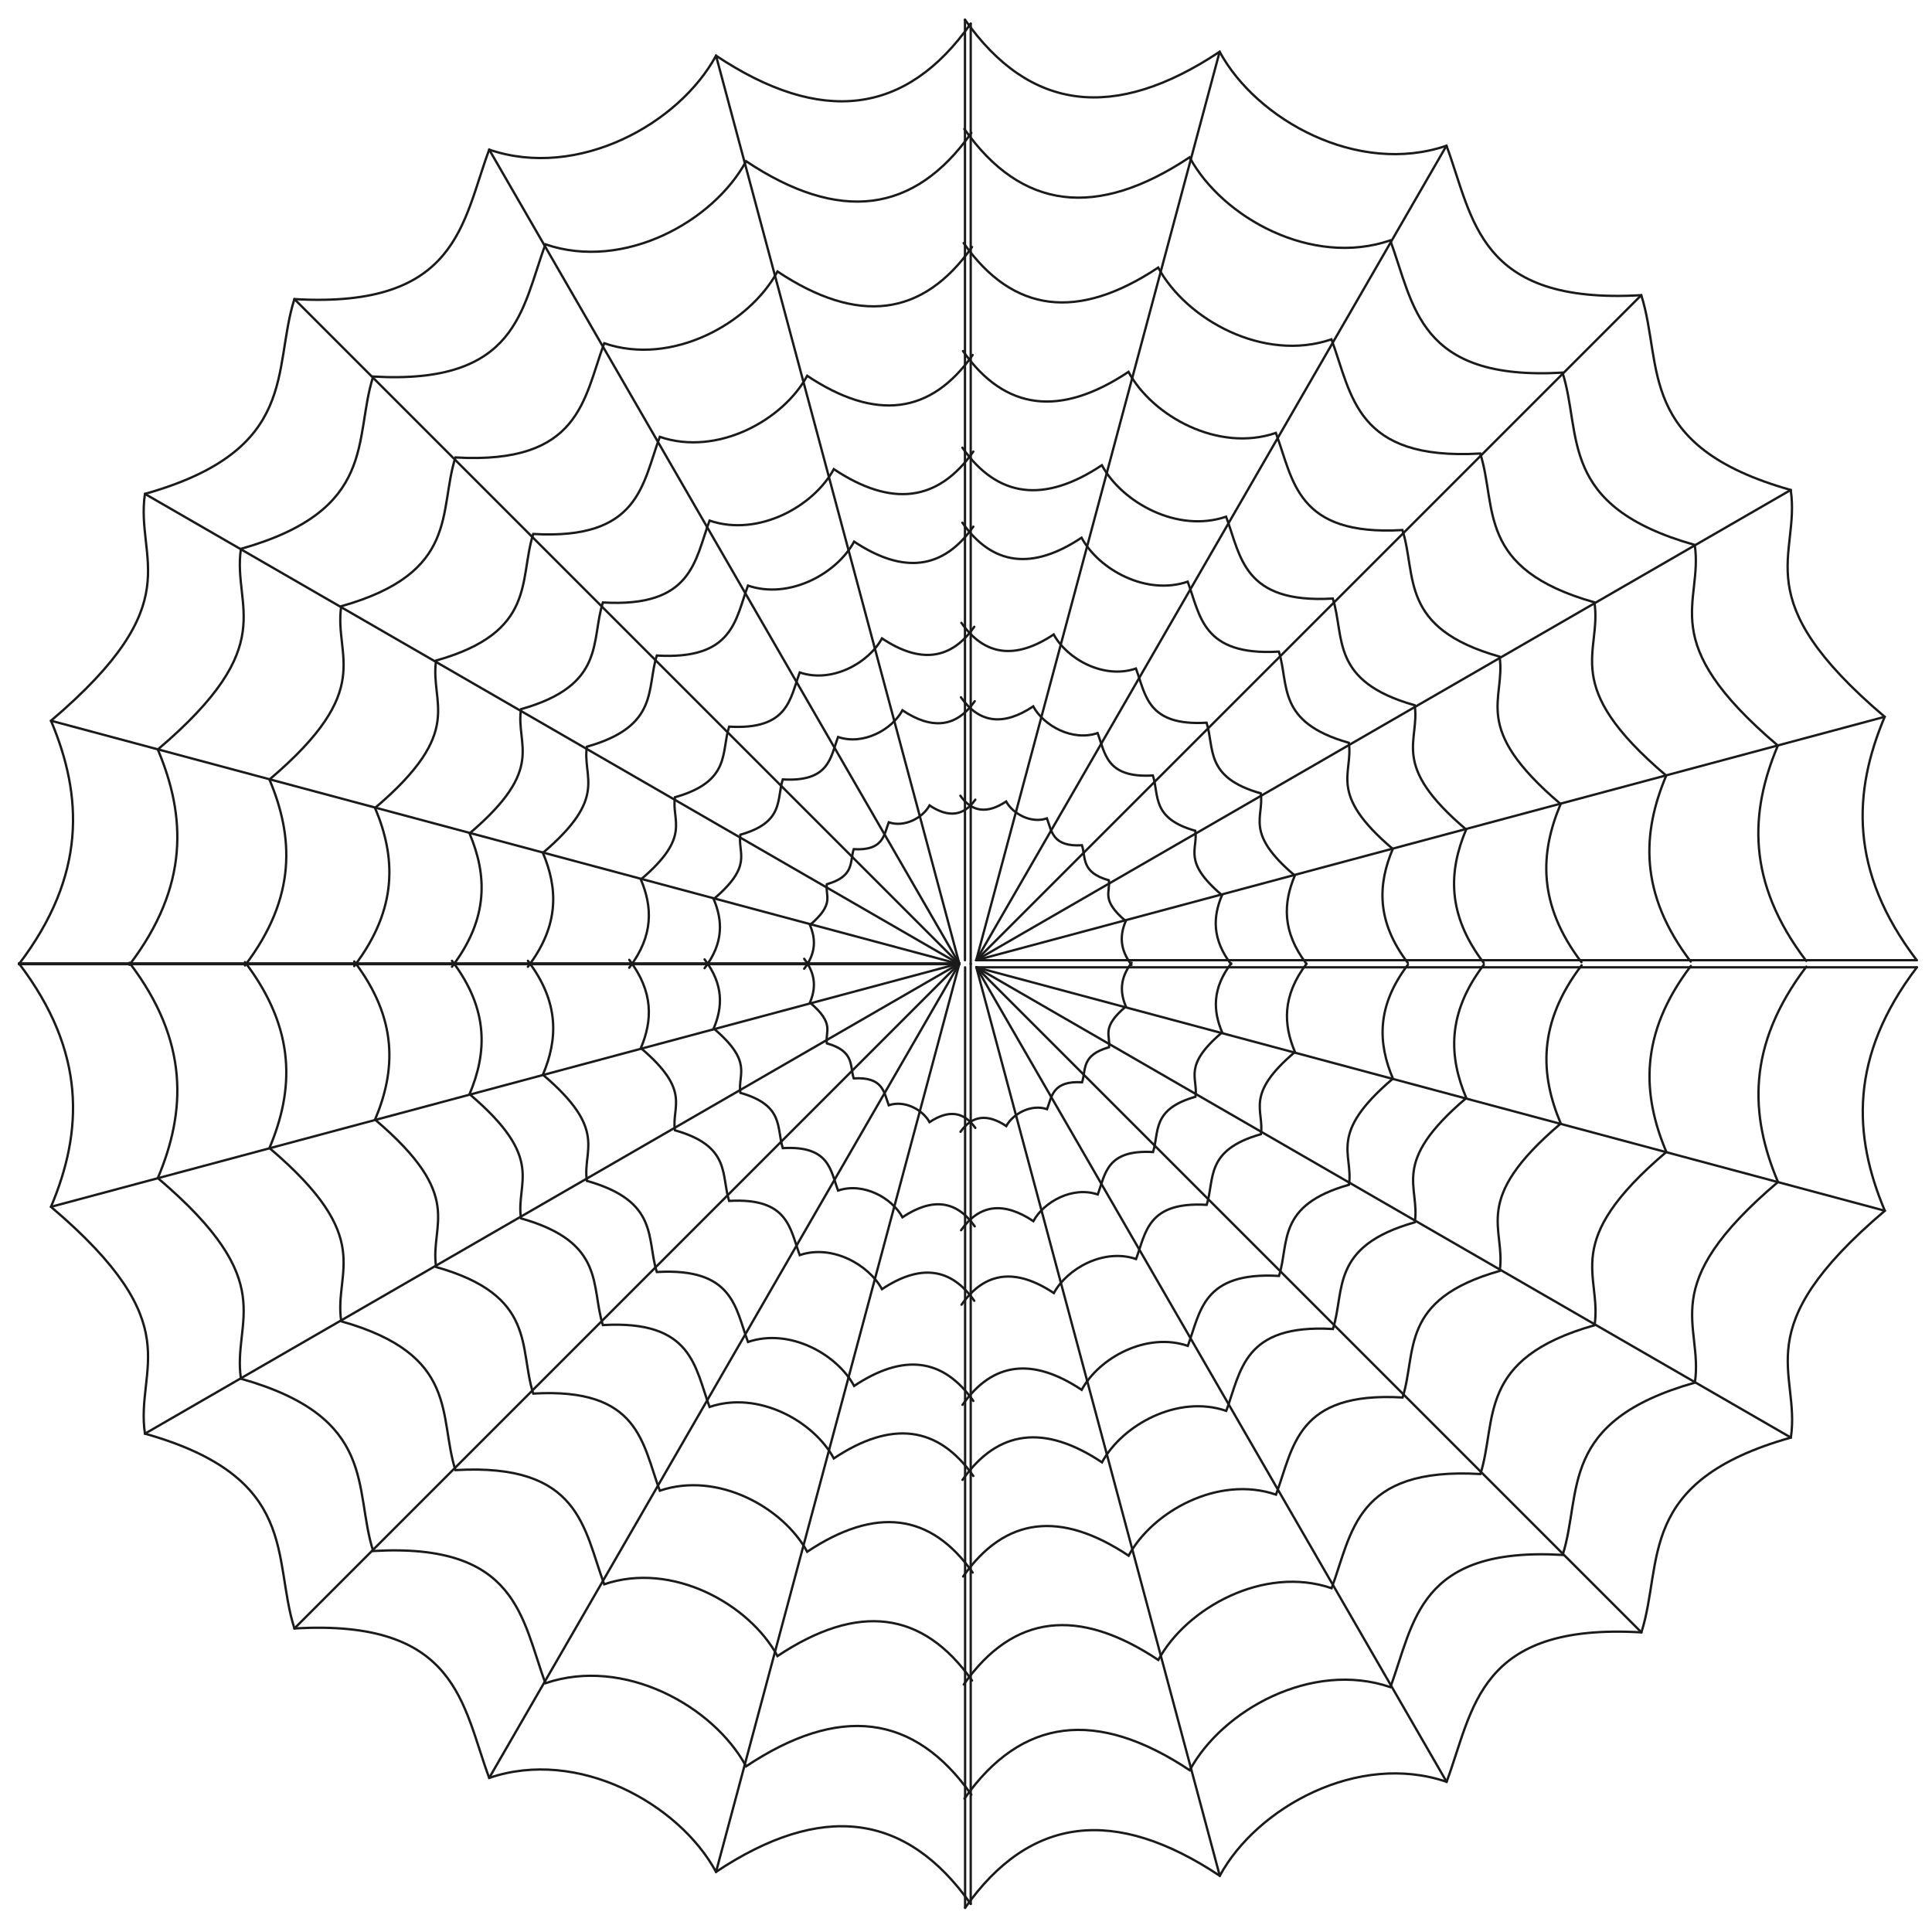 <?xml version="1.0"?><svg width="2500" height="2500" xmlns="http://www.w3.org/2000/svg">
 <title>spidersweb</title>
 <g>
  <title>Layer 1</title>
  <g id="layer1">
   <g id="g11256">
    <g id="g11136">
     <path fill="none" stroke="#1a1a1a" stroke-width="3" stroke-linecap="round" stroke-miterlimit="4" stroke-dashoffset="0" d="m1263.226,1242.533l1217.033,0" id="path11098"/>
     <path fill="none" stroke="#1a1a1a" stroke-width="3" stroke-linecap="round" stroke-miterlimit="4" stroke-dashoffset="0" d="m1263.226,1242.533l1175.564,-314.991" id="path11100"/>
     <path fill="none" stroke="#1a1a1a" stroke-width="3" stroke-linecap="round" stroke-miterlimit="4" stroke-dashoffset="0" d="m1263.226,1242.533l1053.982,-608.516" id="path11102"/>
     <path fill="none" stroke="#1a1a1a" stroke-width="3" stroke-linecap="round" stroke-miterlimit="4" stroke-dashoffset="0" d="m1263.226,1242.533l860.573,-860.572" id="path11104"/>
     <path fill="none" stroke="#1a1a1a" stroke-width="3" stroke-linecap="round" stroke-miterlimit="4" stroke-dashoffset="0" d="m1263.226,1242.533l608.516,-1053.982" id="path11106"/>
     <path fill="none" stroke="#1a1a1a" stroke-width="3" stroke-linecap="round" stroke-miterlimit="4" stroke-dashoffset="0" d="m1263.226,1242.533l314.991,-1175.564" id="path11108"/>
     <path fill="none" stroke="#1a1a1a" stroke-width="3" stroke-linecap="round" stroke-miterlimit="4" stroke-dashoffset="0" id="path11110" d="m2480.259,1242.533c-87.847,-115.572 -82.458,-217.824 -41.469,-314.991c-181.661,-154.295 -108.802,-206.783 -121.582,-293.525c-200.96,-56.721 -164.482,-160.929 -193.409,-252.056c-212.079,12.366 -217.076,-99.517 -252.056,-193.41c-114.725,39.233 -245.757,-33.337 -293.525,-121.582c-135.915,90.433 -245.943,77.316 -329.554,-41.469"/>
     <path fill="none" stroke="#1a1a1a" stroke-width="3" stroke-linecap="round" stroke-miterlimit="4" stroke-dashoffset="0" id="path11114" d="m1248.663,1242.533l0,-1217.033"/>
     <path fill="none" stroke="#1a1a1a" stroke-width="3" stroke-linecap="round" stroke-miterlimit="4" stroke-dashoffset="0" id="path11120" d="m2337.215,1243.374c-77.704,-102.227 -72.937,-192.674 -36.681,-278.622c-160.686,-136.48 -96.239,-182.907 -107.544,-259.634c-177.757,-50.172 -145.49,-142.347 -171.078,-222.953c-187.592,10.939 -192.012,-88.026 -222.953,-171.078c-101.479,34.703 -217.381,-29.488 -259.634,-107.544c-120.222,79.991 -217.546,68.389 -291.503,-36.681"/>
     <path fill="none" stroke="#1a1a1a" stroke-width="3" stroke-linecap="round" stroke-miterlimit="4" stroke-dashoffset="0" id="path11122" d="m2187.765,1244.253c-67.107,-88.286 -62.99,-166.397 -31.679,-240.623c-138.772,-117.867 -83.114,-157.962 -92.877,-224.225c-153.514,-43.329 -125.648,-122.934 -147.746,-192.546c-162.008,9.447 -165.825,-76.021 -192.547,-147.746c-87.639,29.97 -187.734,-25.467 -224.225,-92.877c-103.826,69.082 -187.877,59.062 -251.748,-31.679"/>
     <path fill="none" stroke="#1a1a1a" stroke-width="3" stroke-linecap="round" stroke-miterlimit="4" stroke-dashoffset="0" id="path11124" d="m2046.393,1245.084c-57.083,-75.098 -53.581,-141.54 -26.947,-204.678c-118.042,-100.26 -70.699,-134.366 -79.003,-190.73c-130.582,-36.857 -106.879,-104.57 -125.676,-163.784c-137.807,8.036 -141.054,-64.665 -163.784,-125.676c-74.548,25.493 -159.691,-21.662 -190.73,-79.003c-88.317,58.763 -159.812,50.239 -214.141,-26.946"/>
     <path fill="none" stroke="#1a1a1a" stroke-width="3" stroke-linecap="round" stroke-miterlimit="4" stroke-dashoffset="0" d="m1821.661,1245.915c-41.112,-54.085 -38.59,-101.937 -19.407,-147.409c-85.016,-72.207 -50.919,-96.769 -56.9,-137.362c-94.048,-26.544 -76.976,-75.311 -90.514,-117.956c-99.252,5.788 -101.59,-46.572 -117.961,-90.511c-53.691,18.361 -115.012,-15.601 -137.368,-56.897c-63.607,42.32 -115.1,36.182 -154.229,-19.407" id="path11134"/>
     <path fill="none" stroke="#1a1a1a" stroke-width="3" stroke-linecap="round" stroke-miterlimit="4" stroke-dashoffset="0" id="path11126" d="m1919.904,1245.915c-48.119,-63.306 -45.167,-119.317 -22.715,-172.542c-99.507,-84.518 -59.598,-113.268 -66.598,-160.783c-110.079,-31.069 -90.097,-88.151 -105.943,-138.067c-116.169,6.774 -118.906,-54.512 -138.067,-105.943c-62.842,21.491 -134.616,-18.261 -160.782,-66.599c-74.449,49.536 -134.718,42.352 -180.517,-22.715"/>
     <path fill="none" stroke="#1a1a1a" stroke-width="3" stroke-linecap="round" stroke-miterlimit="4" stroke-dashoffset="0" id="path11130" d="m1690.526,1247.176c-31.848,-41.899 -29.894,-78.97 -15.034,-114.197c-65.86,-55.938 -39.445,-74.967 -44.079,-106.415c-72.856,-20.563 -59.631,-58.343 -70.119,-91.381c-76.887,4.483 -78.699,-36.079 -91.381,-70.119c-41.593,14.223 -89.097,-12.086 -106.415,-44.079c-49.275,32.786 -89.164,28.03 -119.477,-15.034"/>
     <path fill="none" stroke="#1a1a1a" stroke-width="3" stroke-linecap="round" stroke-miterlimit="4" stroke-dashoffset="0" id="path11132" d="m1593.028,1247.748c-24.935,-32.804 -23.405,-61.828 -11.771,-89.408c-51.563,-43.796 -30.883,-58.694 -34.51,-83.315c-57.041,-16.1 -46.687,-45.678 -54.898,-71.544c-60.197,3.51 -61.615,-28.247 -71.544,-54.898c-32.564,11.135 -69.756,-9.463 -83.315,-34.51c-38.578,25.669 -69.809,21.945 -93.542,-11.771"/>
     <path fill="none" stroke="#1a1a1a" stroke-width="3" stroke-linecap="round" stroke-miterlimit="4" stroke-dashoffset="0" d="m1464.156,1248.506c-15.797,-20.782 -14.827,-39.169 -7.457,-56.642c-32.666,-27.745 -19.565,-37.183 -21.863,-52.781c-36.137,-10.2 -29.577,-28.938 -34.779,-45.325c-38.136,2.224 -39.035,-17.895 -45.325,-34.779c-20.63,7.055 -44.192,-5.994 -52.782,-21.863c-24.44,16.261 -44.225,13.903 -59.26,-7.457" id="path11118"/>
    </g>
    <g id="g11154">
     <path fill="none" stroke="#1a1a1a" stroke-width="3" stroke-linecap="round" stroke-miterlimit="4" stroke-dashoffset="0" id="path11156" d="m1241.533,1247.603l-1217.033,0"/>
     <path fill="none" stroke="#1a1a1a" stroke-width="3" stroke-linecap="round" stroke-miterlimit="4" stroke-dashoffset="0" id="path11158" d="m1241.533,1247.603l-1175.563,-314.991"/>
     <path fill="none" stroke="#1a1a1a" stroke-width="3" stroke-linecap="round" stroke-miterlimit="4" stroke-dashoffset="0" id="path11160" d="m1241.533,1247.603l-1053.982,-608.516"/>
     <path fill="none" stroke="#1a1a1a" stroke-width="3" stroke-linecap="round" stroke-miterlimit="4" stroke-dashoffset="0" id="path11162" d="m1241.533,1247.603l-860.573,-860.572"/>
     <path fill="none" stroke="#1a1a1a" stroke-width="3" stroke-linecap="round" stroke-miterlimit="4" stroke-dashoffset="0" id="path11164" d="m1241.533,1247.603l-608.516,-1053.982"/>
     <path fill="none" stroke="#1a1a1a" stroke-width="3" stroke-linecap="round" stroke-miterlimit="4" stroke-dashoffset="0" id="path11166" d="m1241.533,1247.603l-314.991,-1175.564"/>
     <path fill="none" stroke="#1a1a1a" stroke-width="3" stroke-linecap="round" stroke-miterlimit="4" stroke-dashoffset="0" d="m24.5,1247.603c87.848,-115.572 82.458,-217.824 41.469,-314.991c181.661,-154.295 108.803,-206.783 121.582,-293.525c200.96,-56.721 164.481,-160.928 193.409,-252.056c212.079,12.366 217.076,-99.517 252.056,-193.41c114.725,39.233 245.756,-33.337 293.525,-121.582c135.916,90.433 245.943,77.316 329.554,-41.469" id="path11168"/>
     <path fill="none" stroke="#1a1a1a" stroke-width="3" stroke-linecap="round" stroke-miterlimit="4" stroke-dashoffset="0" d="m1256.096,1247.603l0,-1217.033" id="path11170"/>
     <path fill="none" stroke="#1a1a1a" stroke-width="3" stroke-linecap="round" stroke-miterlimit="4" stroke-dashoffset="0" d="m167.544,1248.443c77.704,-102.227 72.937,-192.674 36.681,-278.622c160.686,-136.48 96.24,-182.907 107.544,-259.634c177.757,-50.172 145.49,-142.347 171.078,-222.953c187.592,10.939 192.012,-88.026 222.953,-171.078c101.479,34.703 217.381,-29.488 259.634,-107.544c120.222,79.991 217.546,68.389 291.503,-36.681" id="path11172"/>
     <path fill="none" stroke="#1a1a1a" stroke-width="3" stroke-linecap="round" stroke-miterlimit="4" stroke-dashoffset="0" d="m316.994,1249.322c67.107,-88.286 62.99,-166.397 31.679,-240.623c138.771,-117.867 83.114,-157.962 92.877,-224.225c153.514,-43.329 125.648,-122.934 147.746,-192.546c162.008,9.447 165.825,-76.021 192.547,-147.746c87.639,29.97 187.734,-25.467 224.225,-92.877c103.826,69.082 187.877,59.062 251.748,-31.679" id="path11174"/>
     <path fill="none" stroke="#1a1a1a" stroke-width="3" stroke-linecap="round" stroke-miterlimit="4" stroke-dashoffset="0" d="m458.366,1250.153c57.083,-75.098 53.58,-141.541 26.946,-204.679c118.042,-100.26 70.699,-134.366 79.003,-190.73c130.582,-36.857 106.878,-104.57 125.675,-163.784c137.807,8.036 141.054,-64.665 163.784,-125.676c74.547,25.493 159.69,-21.662 190.73,-79.003c88.317,58.763 159.812,50.239 214.142,-26.946" id="path11176"/>
     <path fill="none" stroke="#1a1a1a" stroke-width="3" stroke-linecap="round" stroke-miterlimit="4" stroke-dashoffset="0" id="path11178" d="m683.098,1250.984c41.112,-54.085 38.59,-101.936 19.407,-147.408c85.016,-72.207 50.919,-96.769 56.9,-137.362c94.048,-26.544 76.976,-75.311 90.514,-117.956c99.251,5.788 101.59,-46.572 117.961,-90.511c53.691,18.361 115.013,-15.601 137.368,-56.897c63.608,42.32 115.1,36.182 154.229,-19.407"/>
     <path fill="none" stroke="#1a1a1a" stroke-width="3" stroke-linecap="round" stroke-miterlimit="4" stroke-dashoffset="0" d="m584.855,1250.984c48.12,-63.306 45.168,-119.317 22.715,-172.541c99.507,-84.518 59.598,-113.268 66.598,-160.783c110.078,-31.069 90.097,-88.151 105.942,-138.067c116.169,6.774 118.906,-54.512 138.067,-105.943c62.842,21.491 134.616,-18.261 160.782,-66.599c74.449,49.536 134.719,42.352 180.517,-22.715" id="path11180"/>
     <path fill="none" stroke="#1a1a1a" stroke-width="3" stroke-linecap="round" stroke-miterlimit="4" stroke-dashoffset="0" d="m814.233,1252.245c31.848,-41.899 29.894,-78.971 15.034,-114.197c65.86,-55.938 39.445,-74.967 44.079,-106.415c72.856,-20.563 59.632,-58.343 70.119,-91.38c76.887,4.483 78.699,-36.079 91.381,-70.119c41.592,14.223 89.097,-12.086 106.415,-44.079c49.275,32.786 89.165,28.03 119.477,-15.034" id="path11182"/>
     <path fill="none" stroke="#1a1a1a" stroke-width="3" stroke-linecap="round" stroke-miterlimit="4" stroke-dashoffset="0" d="m911.731,1252.817c24.935,-32.804 23.405,-61.828 11.771,-89.408c51.563,-43.796 30.883,-58.694 34.51,-83.315c57.041,-16.1 46.687,-45.678 54.898,-71.544c60.197,3.51 61.616,-28.247 71.544,-54.898c32.564,11.135 69.756,-9.463 83.315,-34.51c38.579,25.669 69.809,21.945 93.542,-11.771" id="path11184"/>
     <path fill="none" stroke="#1a1a1a" stroke-width="3" stroke-linecap="round" stroke-miterlimit="4" stroke-dashoffset="0" id="path11186" d="m1040.603,1253.575c15.797,-20.782 14.828,-39.169 7.457,-56.642c32.666,-27.745 19.565,-37.183 21.863,-52.781c36.137,-10.2 29.577,-28.938 34.779,-45.325c38.136,2.224 39.034,-17.896 45.324,-34.779c20.63,7.054 44.192,-5.994 52.782,-21.863c24.44,16.261 44.225,13.903 59.26,-7.457"/>
    </g>
    <g id="g11188">
     <path fill="none" stroke="#1a1a1a" stroke-width="3" stroke-linecap="round" stroke-miterlimit="4" stroke-dashoffset="0" d="m1241.533,1246.641l-1217.033,0" id="path11190"/>
     <path fill="none" stroke="#1a1a1a" stroke-width="3" stroke-linecap="round" stroke-miterlimit="4" stroke-dashoffset="0" d="m1241.533,1246.641l-1175.563,314.991" id="path11192"/>
     <path fill="none" stroke="#1a1a1a" stroke-width="3" stroke-linecap="round" stroke-miterlimit="4" stroke-dashoffset="0" d="m1241.533,1246.641l-1053.982,608.516" id="path11194"/>
     <path fill="none" stroke="#1a1a1a" stroke-width="3" stroke-linecap="round" stroke-miterlimit="4" stroke-dashoffset="0" d="m1241.533,1246.641l-860.573,860.572" id="path11196"/>
     <path fill="none" stroke="#1a1a1a" stroke-width="3" stroke-linecap="round" stroke-miterlimit="4" stroke-dashoffset="0" d="m1241.533,1246.641l-608.516,1053.982" id="path11198"/>
     <path fill="none" stroke="#1a1a1a" stroke-width="3" stroke-linecap="round" stroke-miterlimit="4" stroke-dashoffset="0" d="m1241.533,1246.641l-314.991,1175.564" id="path11200"/>
     <path fill="none" stroke="#1a1a1a" stroke-width="3" stroke-linecap="round" stroke-miterlimit="4" stroke-dashoffset="0" id="path11202" d="m24.5,1246.641c87.848,115.572 82.458,217.824 41.469,314.991c181.661,154.295 108.803,206.783 121.582,293.525c200.96,56.721 164.481,160.929 193.409,252.056c212.079,-12.365 217.076,99.517 252.056,193.41c114.725,-39.232 245.756,33.338 293.525,121.582c135.916,-90.432 245.943,-77.316 329.554,41.469"/>
     <path fill="none" stroke="#1a1a1a" stroke-width="3" stroke-linecap="round" stroke-miterlimit="4" stroke-dashoffset="0" id="path11204" d="m1256.096,1246.641l0,1217.033"/>
     <path fill="none" stroke="#1a1a1a" stroke-width="3" stroke-linecap="round" stroke-miterlimit="4" stroke-dashoffset="0" id="path11206" d="m167.544,1245.8c77.704,102.228 72.937,192.674 36.681,278.622c160.686,136.48 96.24,182.907 107.544,259.634c177.757,50.172 145.49,142.348 171.078,222.953c187.592,-10.939 192.012,88.026 222.953,171.078c101.479,-34.703 217.381,29.488 259.634,107.544c120.222,-79.991 217.546,-68.389 291.503,36.681"/>
     <path fill="none" stroke="#1a1a1a" stroke-width="3" stroke-linecap="round" stroke-miterlimit="4" stroke-dashoffset="0" id="path11208" d="m316.994,1244.922c67.107,88.286 62.99,166.397 31.679,240.623c138.771,117.867 83.114,157.962 92.877,224.225c153.514,43.329 125.648,122.934 147.746,192.546c162.008,-9.447 165.825,76.021 192.547,147.746c87.639,-29.97 187.734,25.467 224.225,92.877c103.826,-69.082 187.877,-59.062 251.748,31.679"/>
     <path fill="none" stroke="#1a1a1a" stroke-width="3" stroke-linecap="round" stroke-miterlimit="4" stroke-dashoffset="0" id="path11210" d="m458.366,1244.091c57.083,75.098 53.58,141.54 26.946,204.678c118.042,100.26 70.699,134.366 79.003,190.73c130.582,36.857 106.878,104.57 125.675,163.784c137.807,-8.036 141.054,64.665 163.784,125.676c74.547,-25.493 159.69,21.662 190.73,79.003c88.317,-58.762 159.812,-50.239 214.142,26.946"/>
     <path fill="none" stroke="#1a1a1a" stroke-width="3" stroke-linecap="round" stroke-miterlimit="4" stroke-dashoffset="0" d="m683.098,1243.26c41.112,54.085 38.59,101.936 19.407,147.408c85.016,72.207 50.919,96.769 56.9,137.362c94.048,26.544 76.976,75.311 90.514,117.956c99.251,-5.788 101.59,46.572 117.961,90.511c53.691,-18.36 115.013,15.601 137.368,56.897c63.608,-42.32 115.1,-36.182 154.229,19.407" id="path11212"/>
     <path fill="none" stroke="#1a1a1a" stroke-width="3" stroke-linecap="round" stroke-miterlimit="4" stroke-dashoffset="0" id="path11214" d="m584.855,1243.26c48.12,63.306 45.168,119.317 22.715,172.541c99.507,84.517 59.598,113.268 66.598,160.783c110.078,31.069 90.097,88.151 105.942,138.068c116.169,-6.774 118.906,54.512 138.067,105.943c62.842,-21.491 134.616,18.261 160.782,66.599c74.449,-49.536 134.719,-42.351 180.517,22.715"/>
     <path fill="none" stroke="#1a1a1a" stroke-width="3" stroke-linecap="round" stroke-miterlimit="4" stroke-dashoffset="0" id="path11216" d="m814.233,1241.999c31.848,41.9 29.894,78.971 15.034,114.197c65.86,55.938 39.445,74.967 44.079,106.415c72.856,20.563 59.632,58.343 70.119,91.381c76.887,-4.484 78.699,36.079 91.381,70.119c41.592,-14.223 89.097,12.086 106.415,44.079c49.275,-32.786 89.165,-28.03 119.477,15.034"/>
     <path fill="none" stroke="#1a1a1a" stroke-width="3" stroke-linecap="round" stroke-miterlimit="4" stroke-dashoffset="0" id="path11218" d="m911.731,1241.426c24.935,32.804 23.405,61.828 11.771,89.408c51.563,43.796 30.883,58.694 34.51,83.315c57.041,16.1 46.687,45.678 54.898,71.544c60.197,-3.51 61.616,28.247 71.544,54.898c32.564,-11.136 69.756,9.463 83.315,34.51c38.579,-25.669 69.809,-21.946 93.542,11.771"/>
     <path fill="none" stroke="#1a1a1a" stroke-width="3" stroke-linecap="round" stroke-miterlimit="4" stroke-dashoffset="0" d="m1040.603,1240.669c15.797,20.782 14.828,39.169 7.457,56.642c32.666,27.745 19.565,37.183 21.863,52.781c36.137,10.2 29.577,28.938 34.779,45.325c38.136,-2.224 39.034,17.895 45.324,34.779c20.63,-7.054 44.192,5.994 52.782,21.863c24.44,-16.261 44.225,-13.903 59.26,7.457" id="path11220"/>
    </g>
    <g id="g11222">
     <path fill="none" stroke="#1a1a1a" stroke-width="3" stroke-linecap="round" stroke-miterlimit="4" stroke-dashoffset="0" id="path11224" d="m1263.4,1251.705l1217.033,0"/>
     <path fill="none" stroke="#1a1a1a" stroke-width="3" stroke-linecap="round" stroke-miterlimit="4" stroke-dashoffset="0" id="path11226" d="m1263.4,1251.705l1175.564,314.992"/>
     <path fill="none" stroke="#1a1a1a" stroke-width="3" stroke-linecap="round" stroke-miterlimit="4" stroke-dashoffset="0" id="path11228" d="m1263.4,1251.705l1053.981,608.516"/>
     <path fill="none" stroke="#1a1a1a" stroke-width="3" stroke-linecap="round" stroke-miterlimit="4" stroke-dashoffset="0" id="path11230" d="m1263.4,1251.705l860.572,860.572"/>
     <path fill="none" stroke="#1a1a1a" stroke-width="3" stroke-linecap="round" stroke-miterlimit="4" stroke-dashoffset="0" id="path11232" d="m1263.4,1251.705l608.516,1053.982"/>
     <path fill="none" stroke="#1a1a1a" stroke-width="3" stroke-linecap="round" stroke-miterlimit="4" stroke-dashoffset="0" id="path11234" d="m1263.4,1251.705l314.991,1175.564"/>
     <path fill="none" stroke="#1a1a1a" stroke-width="3" stroke-linecap="round" stroke-miterlimit="4" stroke-dashoffset="0" d="m2480.433,1251.705c-87.847,115.572 -82.458,217.825 -41.469,314.992c-181.661,154.295 -108.802,206.783 -121.582,293.525c-200.96,56.721 -164.481,160.929 -193.409,252.056c-212.079,-12.366 -217.076,99.517 -252.056,193.41c-114.725,-39.232 -245.757,33.337 -293.525,121.582c-135.915,-90.433 -245.943,-77.316 -329.554,41.469" id="path11236"/>
     <path fill="none" stroke="#1a1a1a" stroke-width="3" stroke-linecap="round" stroke-miterlimit="4" stroke-dashoffset="0" d="m1248.837,1251.705l0,1217.034" id="path11238"/>
     <path fill="none" stroke="#1a1a1a" stroke-width="3" stroke-linecap="round" stroke-miterlimit="4" stroke-dashoffset="0" d="m2337.389,1250.864c-77.704,102.227 -72.937,192.674 -36.681,278.622c-160.687,136.48 -96.24,182.907 -107.544,259.634c-177.757,50.172 -145.49,142.348 -171.078,222.953c-187.592,-10.939 -192.012,88.026 -222.953,171.078c-101.478,-34.703 -217.381,29.488 -259.634,107.544c-120.222,-79.991 -217.546,-68.388 -291.503,36.682" id="path11240"/>
     <path fill="none" stroke="#1a1a1a" stroke-width="3" stroke-linecap="round" stroke-miterlimit="4" stroke-dashoffset="0" d="m2187.939,1249.986c-67.107,88.286 -62.99,166.397 -31.678,240.623c-138.772,117.867 -83.115,157.962 -92.877,224.225c-153.514,43.329 -125.649,122.934 -147.746,192.546c-162.008,-9.447 -165.825,76.021 -192.547,147.746c-87.639,-29.97 -187.734,25.466 -224.225,92.877c-103.826,-69.082 -187.877,-59.062 -251.748,31.679" id="path11242"/>
     <path fill="none" stroke="#1a1a1a" stroke-width="3" stroke-linecap="round" stroke-miterlimit="4" stroke-dashoffset="0" d="m2046.567,1249.155c-57.082,75.098 -53.58,141.54 -26.946,204.678c-118.042,100.26 -70.699,134.366 -79.003,190.73c-130.582,36.857 -106.879,104.57 -125.676,163.784c-137.807,-8.036 -141.054,64.665 -163.784,125.676c-74.547,-25.493 -159.69,21.662 -190.73,79.003c-88.317,-58.763 -159.812,-50.239 -214.141,26.946" id="path11244"/>
     <path fill="none" stroke="#1a1a1a" stroke-width="3" stroke-linecap="round" stroke-miterlimit="4" stroke-dashoffset="0" id="path11246" d="m1821.835,1248.324c-41.112,54.085 -38.59,101.937 -19.407,147.409c-85.016,72.207 -50.919,96.77 -56.9,137.362c-94.048,26.544 -76.977,75.311 -90.514,117.956c-99.251,-5.787 -101.59,46.572 -117.961,90.511c-53.691,-18.36 -115.012,15.601 -137.368,56.897c-63.607,-42.32 -115.1,-36.182 -154.229,19.407"/>
     <path fill="none" stroke="#1a1a1a" stroke-width="3" stroke-linecap="round" stroke-miterlimit="4" stroke-dashoffset="0" d="m1920.078,1248.324c-48.12,63.306 -45.167,119.317 -22.715,172.542c-99.507,84.518 -59.598,113.268 -66.598,160.783c-110.078,31.069 -90.097,88.151 -105.942,138.067c-116.169,-6.774 -118.906,54.512 -138.067,105.943c-62.842,-21.491 -134.616,18.261 -160.782,66.598c-74.449,-49.536 -134.718,-42.351 -180.517,22.715" id="path11248"/>
     <path fill="none" stroke="#1a1a1a" stroke-width="3" stroke-linecap="round" stroke-miterlimit="4" stroke-dashoffset="0" d="m1690.7,1247.063c-31.848,41.899 -29.894,78.971 -15.034,114.197c-65.86,55.938 -39.445,74.967 -44.079,106.415c-72.856,20.563 -59.631,58.343 -70.119,91.381c-76.887,-4.483 -78.699,36.078 -91.381,70.119c-41.593,-14.223 -89.097,12.086 -106.415,44.079c-49.275,-32.786 -89.165,-28.03 -119.477,15.034" id="path11250"/>
     <path fill="none" stroke="#1a1a1a" stroke-width="3" stroke-linecap="round" stroke-miterlimit="4" stroke-dashoffset="0" d="m1593.202,1246.49c-24.935,32.804 -23.405,61.828 -11.771,89.408c-51.563,43.796 -30.882,58.694 -34.51,83.315c-57.041,16.1 -46.687,45.678 -54.898,71.544c-60.197,-3.51 -61.615,28.247 -71.544,54.898c-32.564,-11.135 -69.756,9.463 -83.315,34.51c-38.578,-25.668 -69.809,-21.945 -93.542,11.771" id="path11252"/>
     <path fill="none" stroke="#1a1a1a" stroke-width="3" stroke-linecap="round" stroke-miterlimit="4" stroke-dashoffset="0" id="path11254" d="m1464.33,1245.732c-15.797,20.782 -14.828,39.169 -7.457,56.642c-32.666,27.745 -19.565,37.183 -21.863,52.781c-36.136,10.2 -29.577,28.938 -34.779,45.325c-38.136,-2.224 -39.035,17.895 -45.324,34.779c-20.63,-7.054 -44.192,5.994 -52.782,21.863c-24.44,-16.261 -44.225,-13.903 -59.26,7.457"/>
    </g>
   </g>
  </g>
 </g>
</svg>